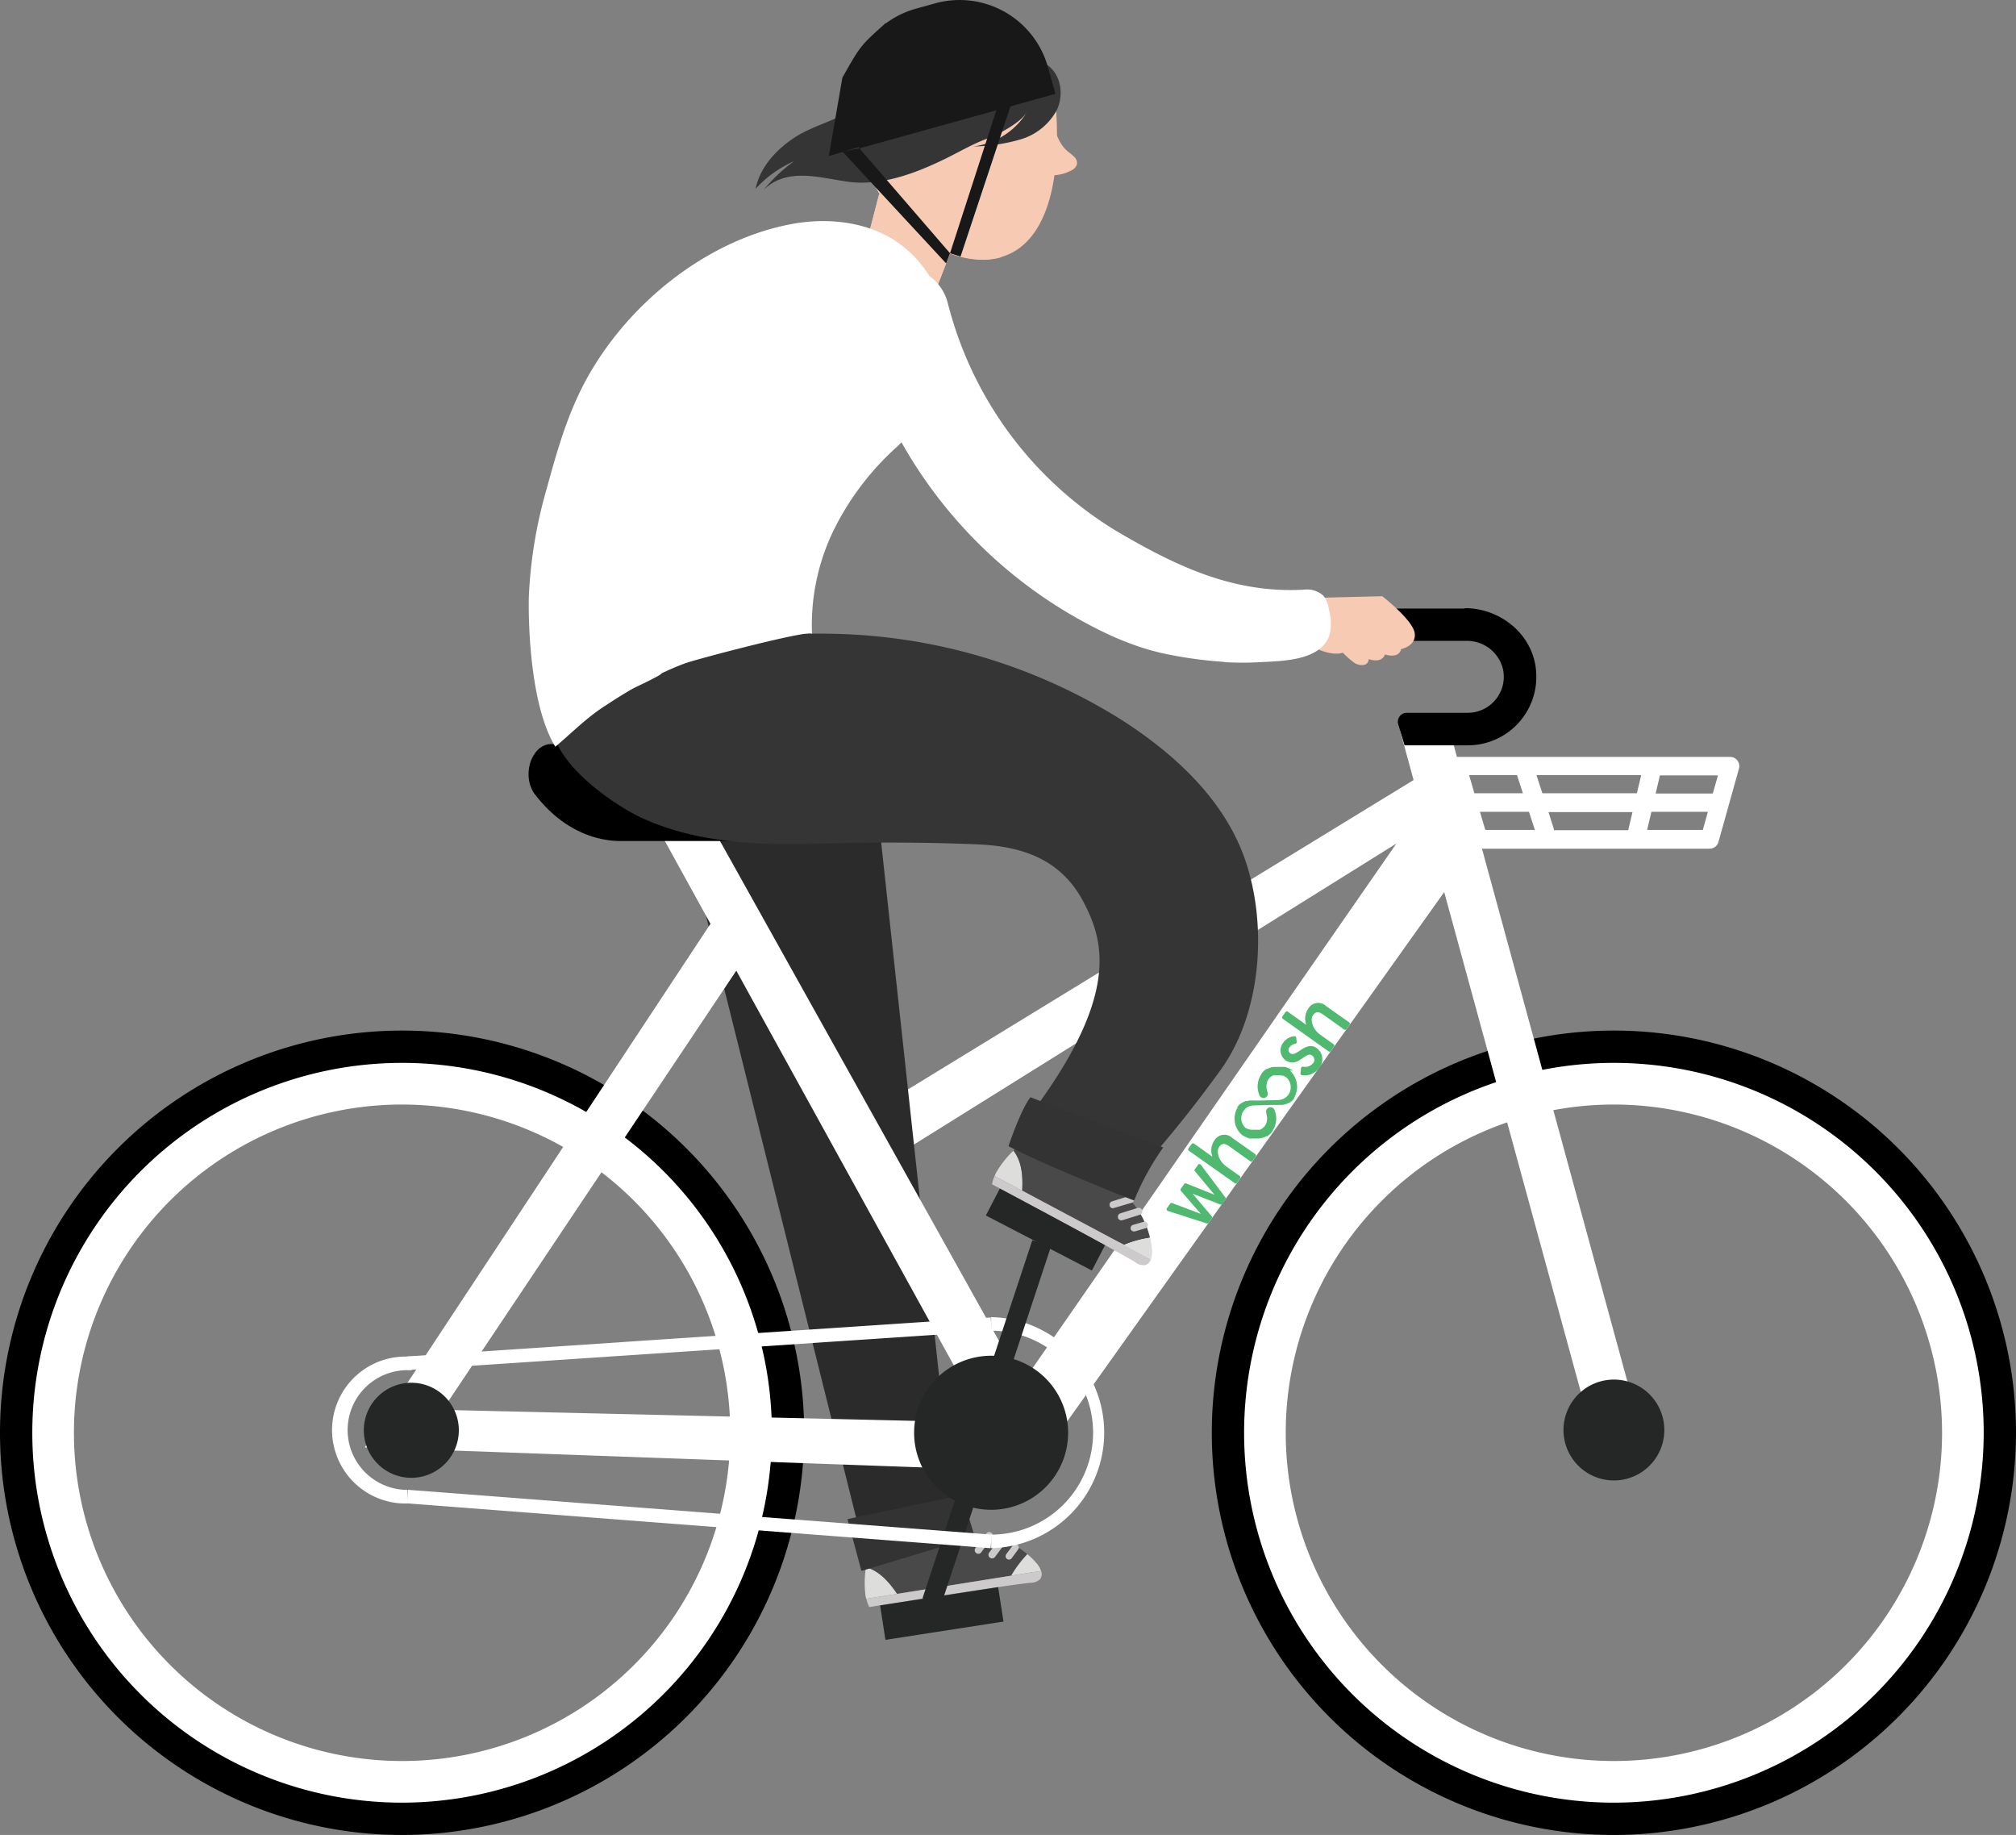 <svg xmlns="http://www.w3.org/2000/svg" viewBox="0 0 373.82 340.17"><rect x="0" y="0" width="373.82" height="340.17" fill="#808080" stroke="none"/><defs><style>.cls-1{fill:#fff;}.cls-2{fill:#2a2b2a;}.cls-3{fill:#dddddc;}.cls-4{fill:#4a494a;}.cls-5{fill:#cdcacb;}.cls-6{fill:#333;}.cls-7{fill:#252727;}.cls-8{fill:#f6cab3;}.cls-9{fill:#353535;}.cls-10{fill:#181818;}.cls-11{fill:#4eb96f;}</style></defs><title>ben-bike</title><g id="Ben"><polygon class="cls-1" points="262.86 144.15 159.51 207.37 162.68 216.41 268.68 150.29 262.86 144.15"/><polygon class="cls-2" points="121.64 132.59 158.88 281.88 176.6 277.82 160.83 132.59 121.64 132.59"/><path class="cls-3" d="M160.58,290.54a18.08,18.08,0,0,0-.09,5.26c0,.2.1.39.15.59l5.72-.91c-1.51-2.22-3.29-4.25-5.78-4.94"/><path class="cls-4" d="M179.58,284.51c-2.31.12-4.3.67-6.62.61a33.8,33.8,0,0,0-9,1.25c-.64.16-2.18.29-2.63.78s-.57,2.15-.69,2.85c0,.16-.05.36-.07.53,2.49.7,4.27,2.73,5.78,4.94l21.13-3.37a20.67,20.67,0,0,1,3-4,15.79,15.79,0,0,0-10.93-3.63"/><path class="cls-3" d="M187.49,292.1l5.55-.88a4.19,4.19,0,0,0-.78-1.36,13.62,13.62,0,0,0-1.75-1.73,21,21,0,0,0-3,4"/><path class="cls-5" d="M160.64,296.39a6.17,6.17,0,0,0,.55,1.53c2.55-.41,24.95-4,29.87-4.5a2.56,2.56,0,0,0,1.81-.68,1.53,1.53,0,0,0,.17-1.52Z"/><path class="cls-5" d="M181.81,287.91a.67.67,0,0,1-.8,0,.67.67,0,0,1-.14-.93l2-2.69a.68.68,0,0,1,.93-.15.66.66,0,0,1,.15.93l-2,2.7a.57.57,0,0,1-.13.14"/><path class="cls-5" d="M184.35,288.77a.67.67,0,0,1-.94-.93l2-2.69a.69.69,0,0,1,.94-.15.68.68,0,0,1,.15.94l-2,2.69a.93.93,0,0,1-.14.14"/><path class="cls-5" d="M187.47,289a.65.65,0,0,1-.75,0,.64.64,0,0,1-.14-.88l1.2-1.61a.63.63,0,0,1,.87-.14.62.62,0,0,1,.14.87l-1.19,1.62-.13.13"/><polygon class="cls-6" points="157.15 281.61 159.73 291.22 180.74 284.88 178.39 277.15 157.15 281.61"/><rect class="cls-7" x="161.97" y="280.06" width="31.56" height="3.65" transform="translate(-145.71 362.09) rotate(-71.69)"/><rect class="cls-7" x="163.57" y="295.87" width="22.15" height="6.46" transform="translate(-43.76 30.29) rotate(-8.81)"/><path class="cls-8" d="M195.23,23c.6,1.87,1.27,3.84,2.78,5.09a11.39,11.39,0,0,1,1.2,1,1.57,1.57,0,0,1,.48,1.39,1.91,1.91,0,0,1-1.11,1.15,7.57,7.57,0,0,1-4.43.81Z"/><polygon class="cls-8" points="163.02 36.04 158.66 52.8 172.21 57.21 178.11 41.92 163.02 36.04"/><path class="cls-8" d="M196,25.39c0,12.55-3.89,22.72-13.79,22.72s-22.07-10.17-22.07-22.72,8-22.72,17.93-22.72C193.53,2.67,196,12.84,196,25.39"/><path class="cls-8" d="M162,26.17a18.62,18.62,0,0,1-1-7.77,28.35,28.35,0,0,0-.88,7,21.13,21.13,0,0,0,3.07,10.74L163,36l-4.36,16.78,13.54,4.41L176.16,47a17.51,17.51,0,0,0,6.09,1.16,12.13,12.13,0,0,0,3.55-.51C175.17,44.92,165.53,34.94,162,26.17"/><path class="cls-8" d="M169.07,23.62c.21,2.16-.71,4-2,4.14s-2.58-1.51-2.79-3.67.71-4,2-4.14,2.58,1.52,2.79,3.67"/><path d="M299.26,340.17a74.56,74.56,0,1,1,74.56-74.56,74.65,74.65,0,0,1-74.56,74.56m0-140.73a66.17,66.17,0,1,0,66.17,66.17,66.24,66.24,0,0,0-66.17-66.17"/><path class="cls-1" d="M299.26,334.18a68.57,68.57,0,1,1,68.57-68.57,68.65,68.65,0,0,1-68.57,68.57m0-129.42a60.85,60.85,0,1,0,60.85,60.85,60.92,60.92,0,0,0-60.85-60.85"/><path d="M74.56,340.17a74.56,74.56,0,1,1,74.56-74.56,74.65,74.65,0,0,1-74.56,74.56m0-140.73a66.17,66.17,0,1,0,66.16,66.17,66.25,66.25,0,0,0-66.16-66.17"/><path class="cls-1" d="M74.56,334.18a68.57,68.57,0,1,1,68.57-68.57,68.65,68.65,0,0,1-68.57,68.57m0-129.42a60.85,60.85,0,1,0,60.85,60.85,60.92,60.92,0,0,0-60.85-60.85"/><polygon class="cls-1" points="189.26 275.61 114.48 139.94 121.94 135.19 189.58 256.35 263.52 149.76 273.12 157.9 189.26 275.61"/><polygon class="cls-1" points="303.54 262.63 268.84 135.51 259.63 135.51 294.99 264.86 303.54 262.63"/><polygon class="cls-1" points="189.74 272.71 67.65 268.32 133.63 168.4 138.06 177.66 82.06 261.37 189.94 263.88 189.74 272.71"/><path d="M271.61,112.81H240.43a3,3,0,0,0,0,6h31.49a6.84,6.84,0,0,1,6.79,5.33,6.68,6.68,0,0,1-6.53,8H260.86a1.66,1.66,0,0,0-1.59,2.14l1.17,3.89h11.74a12.7,12.7,0,0,0,12.63-14c-.64-6.59-6.57-11.43-13.2-11.43"/><path d="M99.29,147.38h0c4.2,5.46,9.89,8.53,15.83,8.53h39.47c2.45,0-.58-3.91-2.38-6.07a20.15,20.15,0,0,0-12.45-7.41l-37-4.46c-4-.59-6.34,5.71-3.49,9.41"/><path class="cls-7" d="M308.61,265.1a9.35,9.35,0,1,1-9.35-9.35,9.35,9.35,0,0,1,9.35,9.35"/><path class="cls-7" d="M85.08,265.16a8.81,8.81,0,1,1-8.81-8.82,8.81,8.81,0,0,1,8.81,8.82"/><path class="cls-7" d="M198.06,265.61a14.28,14.28,0,1,1-14.27-14.28,14.28,14.28,0,0,1,14.27,14.28"/><rect class="cls-1" x="75.44" y="247.84" width="108.48" height="2.52" transform="translate(-16.32 9.2) rotate(-3.82)"/><rect class="cls-1" x="128.42" y="227.34" width="2.52" height="108.55" transform="translate(-161.04 389.34) rotate(-85.61)"/><path class="cls-1" d="M183.79,287v-2.51a18.9,18.9,0,1,0,0-37.8v-2.52a21.42,21.42,0,0,1,0,42.83"/><path class="cls-1" d="M75.56,278.72a13.62,13.62,0,1,1,0-27.23c.32,0,.65,0,1,0L76.34,254q-.39,0-.78,0a11.1,11.1,0,0,0,0,22.2Z"/><rect class="cls-7" x="172.41" y="243.63" width="31.55" height="3.65" transform="translate(-103.95 347.01) rotate(-71.69)"/><rect class="cls-7" x="190.9" y="216.51" width="6.46" height="22.15" transform="translate(-97.28 295.13) rotate(-62.59)"/><path class="cls-3" d="M187.92,213.31a18,18,0,0,0-3.25,4.14c-.09.18-.16.37-.24.56l5.11,2.72c.14-2.69,0-5.37-1.62-7.42"/><path class="cls-4" d="M206.71,220c-1.93-1.3-3.84-2.06-5.65-3.5a33.84,33.84,0,0,0-7.92-4.43c-.61-.26-1.92-1.09-2.58-1s-1.75,1.37-2.26,1.86l-.38.38c1.57,2.06,1.76,4.75,1.62,7.43l18.89,10.05a20.59,20.59,0,0,1,4.81-1.33,15.82,15.82,0,0,0-6.53-9.49"/><path class="cls-3" d="M208.43,230.78l5,2.65a4.35,4.35,0,0,0,.2-1.56,14.4,14.4,0,0,0-.36-2.43,21.78,21.78,0,0,0-4.81,1.34"/><path class="cls-5" d="M184.43,218a5.88,5.88,0,0,0-.48,1.55c2.28,1.22,22.31,11.86,26.54,14.43a2.53,2.53,0,0,0,1.86.55,1.57,1.57,0,0,0,1.05-1.11Z"/><path class="cls-9" d="M119.1,151.67c10.09,4.62,21.56,5.06,32.66,4.73,9.92-.29,19.61-.28,29.48.13,8.32.34,15.54,2.76,19.7,10.74,3.86,7.39,7.1,18-12,42.11,6.43,4.26,18.84,11.54,18.84,11.54a231.92,231.92,0,0,0,18.74-22.83c7.4-10.48,8.54-26.61,4.35-38.73-3.83-11.08-13-19.55-22.83-25.86a104.52,104.52,0,0,0-53.26-16,107.59,107.59,0,0,0-28.32,3c-6.33,1.53-19.5,3.93-23.13,10.13-4.8,8.18,9.77,18.29,15.8,21.06"/><path class="cls-5" d="M206.43,224a.66.66,0,0,1-.19-1.3l3.21-1a.66.66,0,1,1,.39,1.27l-3.21.95a.69.69,0,0,1-.2,0"/><path class="cls-5" d="M207.94,226.24a.67.67,0,0,1-.19-1.31l3.2-1a.69.69,0,0,1,.84.44.66.66,0,0,1-.44.83l-3.21,1a1.38,1.38,0,0,1-.2,0"/><path class="cls-5" d="M210.29,228.29a.62.62,0,0,1-.18-1.22l1.92-.56a.65.65,0,0,1,.79.41.64.64,0,0,1-.42.78l-1.93.57-.18,0"/><path class="cls-6" d="M187,212.48c7.72,4,23.3,10.08,23.3,10.08a48.49,48.49,0,0,1,5.39-9.84l-24.63-9.31c-1.88,2.5-4.06,9.07-4.06,9.07"/><path class="cls-1" d="M171.89,74.3a21.7,21.7,0,0,1-5.52,8.48,51.28,51.28,0,0,0-11.16,14.28,40.16,40.16,0,0,0-4.64,20.47c0-1-21.59,4.72-23.45,5.41-1.55.56-3,1.2-4.43,1.87,0,.35-4.85,2.56-5.41,2.88-1.76,1-3.47,2.1-5.17,3.22-3.31,2.11-6.13,5-9.14,7.52-4.93-8.1-5-24.44-4.91-27.8A84.56,84.56,0,0,1,101.26,91c1.63-5.94,3.28-11.94,5.89-17.54,7.12-15.4,22.68-28.7,39.5-31.9,6.34-1.2,13.25-.61,18.79,2.72a21.22,21.22,0,0,1,7,7.06,20.6,20.6,0,0,1,2.42,5.81c1.63,6.58-.74,11.22-3,17.11"/><path class="cls-9" d="M184.46,11.78c3.39-.9,7.37-1.68,10.08.54,2.28,1.87,2.69,5.43,1.41,8.1a11.24,11.24,0,0,1-6.71,5.42,33.37,33.37,0,0,1-8.74,1.31,13.71,13.71,0,0,0,9.92-6.35c-1.24,2-5.27,4.11-7.43,4.92-2.71,1-5.1,2.44-7.74,3.73-5.57,2.7-11.84,5.1-18.09,4.23-5.22-.73-11.23-2.71-15.54,1.51a28.57,28.57,0,0,1,5.66-5.32A21.13,21.13,0,0,0,140.11,35c.83-4.06,3.89-7.36,7.38-9.6,3.12-2,6.8-2.84,9.93-4.74,2.66-1.61,5-3.36,7.91-4.63a63,63,0,0,1,10.48-3.45c1.85-.44,3.72-.78,5.6-1,1.63-.23,3.79,0,5.33-.5Z"/><path class="cls-10" d="M195.7,17.4l-1.38-4.94A17,17,0,0,0,173.4.62l-3.6,1a17,17,0,0,0-5.52,2.7l-.1,0-1.31,1.18c-.14.12-.28.24-.41.37-3,2.73-3.39,3.46-6.26,8.52l-2.51,14.54,5.58-1.68.07.26Z"/><polygon class="cls-8" points="248.03 120.87 248.03 120.87 248.03 120.86 248.03 120.87"/><path class="cls-8" d="M262.31,117.29c-.43-2.43-6-6.76-6-6.76h-.2l-14.53.36-4,1.08-4.27,5,7.71,1.26s3.72,3.25,7.28,2.92h0A3.82,3.82,0,0,0,249,121a15,15,0,0,0,2.32,2c.63.32,2.33.72,2.49-.81,0,0,2.37.9,3-.87,0,0,2.54.92,3-1C259.86,120.33,262.73,119.72,262.31,117.29Z"/><path class="cls-1" d="M227.08,122.71a79.74,79.74,0,0,1-10.22-1.34c-6.73-1.29-12.87-4.24-18.74-7.69a85.78,85.78,0,0,1-39.54-53.39,8.69,8.69,0,0,1,1.24-6.86,8.94,8.94,0,0,1,6.05-3.84,8.6,8.6,0,0,1,1.33-.1,8.87,8.87,0,0,1,8.57,6.79,69.27,69.27,0,0,0,31.3,42.2c11,6.46,21.59,11.54,34.64,10.84a4.55,4.55,0,0,1,3.7,1.13,5.26,5.26,0,0,1,1,2.54,9.41,9.41,0,0,1,.13,4.68c-1.54,4.84-8.75,4.86-12.8,5.08a56.93,56.93,0,0,1-6.66,0"/><path class="cls-1" d="M322.18,141a1.71,1.71,0,0,0-1.37-.68H270.08a1.7,1.7,0,0,0-1.64,2.19l1.35,4.6h-.28a1.72,1.72,0,0,0,0,3.43h1.28l1.64,5.56a1.72,1.72,0,0,0,1.65,1.23H317a1.71,1.71,0,0,0,1.65-1.25l3.8-13.59a1.69,1.69,0,0,0-.28-1.49m-4.57,6.11H307l.79-3.36h10.76Zm-15.74,6.79H288.13a1.23,1.23,0,0,0,0-.19l-1-3.17h15.58l-.78,3.3s0,0,0,.06M286,147.06l-1.1-3.36h19.42l-.8,3.36Zm-13.58-3.36h8.87l1.1,3.36h-9Zm2,6.79h9.09l1.1,3.36h-9.2Zm31,3.36.8-3.36h10.47l-.94,3.36Z"/><path class="cls-11" d="M241,194.78c-.73.48-1.28.82-1.73.49a.74.74,0,0,1-.19-1.09,1.67,1.67,0,0,1,1.1-.68.3.3,0,0,0,.26-.34l-.08-.77h0a.32.32,0,0,0-.13-.23.36.36,0,0,0-.2-.06,2.8,2.8,0,0,0-2.08,1.18,2.3,2.3,0,0,0,.42,3.28,2.28,2.28,0,0,0,2.74-.13c.86-.52,1.57-1.19,2.13-.79a.94.94,0,0,1,.22,1.47,1.88,1.88,0,0,1-1.86.63.32.32,0,0,0-.35.28l-.11.94a.31.31,0,0,0,.27.35,3.28,3.28,0,0,0,3.19-1.32,2.54,2.54,0,0,0-.45-3.69c-1.15-.81-2.2-.16-3.15.48"/><path class="cls-11" d="M221.56,217.11l3.65,4.38-5.25-2.1a.32.32,0,0,0-.38.1l-.62.87a.33.33,0,0,0,0,.39l3.71,4.28-5.33-2a.31.31,0,0,0-.36.11l-.61.86a.32.32,0,0,0,.16.48l7.23,2.32a.31.31,0,0,0,.35-.11l.58-.83a.3.3,0,0,0,0-.38l-3.55-4.19,5.13,2a.31.31,0,0,0,.37-.1l.58-.83a.3.3,0,0,0,0-.37l-4.56-6.07a.31.31,0,0,0-.5,0l-.61.85a.31.31,0,0,0,0,.38"/><path class="cls-11" d="M238.81,187.56l3.42,2.44a3.22,3.22,0,0,1,.35-3,2.13,2.13,0,0,1,3.34-.47l4.26,3a.32.32,0,0,1,.07.44l-.57.81a.32.32,0,0,1-.44.07l-3.91-2.78c-1-.7-1.46-.43-1.89.17s-.3,2.39,1.4,3.6l2.45,1.75a.31.31,0,0,1,.08.43l-.58.81a.32.32,0,0,1-.44.08l-8.49-6.05a.31.31,0,0,1-.07-.43l.58-.82a.32.32,0,0,1,.44-.07"/><path class="cls-11" d="M221.39,212l3.43,2.44a3.22,3.22,0,0,1,.35-3,2.14,2.14,0,0,1,3.34-.48l4.26,3a.32.32,0,0,1,.07.44l-.58.81a.31.31,0,0,1-.43.07l-3.91-2.79c-1-.7-1.46-.43-1.89.17s-.3,2.39,1.4,3.61l2.45,1.74a.32.32,0,0,1,.07.44l-.58.81a.3.3,0,0,1-.43.07l-8.49-6a.32.32,0,0,1-.07-.44l.58-.81a.3.3,0,0,1,.43-.07"/><path class="cls-11" d="M239.76,198.47a.81.81,0,0,0-.1-.09l-.06,0a0,0,0,0,1,0,0l0,0-.18-.13-.05,0-.06,0a3.86,3.86,0,0,0-.7-.36h0l-.3-.1h0l-.09,0,0,0H238l-.17,0-.19,0-.18,0-.18,0h-.48l-.22,0-.16,0-.2,0-.15,0-.22.06-.13,0-.27.12-.07,0-.32.18-.08,0-.07,0-.06,0-.1.07-.11.07h0a4.1,4.1,0,0,0-.69.69.21.21,0,0,0,0,.06l-.06.08h0a.08.08,0,0,0,0,0l-.08.1,0,.06a4,4,0,0,0-.43,3.33l.11.34h0a.78.78,0,0,0,.31.43.8.8,0,0,0,1.2-1l-.05-.14a.24.24,0,0,0,0-.08h0v0h0l0,0a2.41,2.41,0,0,1,0-1.48l0-.07a1.28,1.28,0,0,1,.09-.22l0,0c0-.06.06-.11.1-.16s0-.05,0-.08l.09-.11.06-.08.11-.13,0,0,.12-.11h0a1.57,1.57,0,0,1,.26-.19h0l.12-.07,0,0a1.11,1.11,0,0,1,.27-.12l0,0a.32.32,0,0,1,.09,0l.05,0,.11,0h.07l.08,0h.22l.2,0h.17l.32,0h0l.28.07.11,0h0l.08,0h0l.1.05.14.07.06.05a.65.65,0,0,1,.15.1l.06,0a.81.81,0,0,1,.14.12l0,0a2.45,2.45,0,0,1,.49,2.82v0a.83.83,0,0,1-.09.16.56.56,0,0,1-.05.08l-.07.11-.09.1-.16.18-.06.05a2.43,2.43,0,0,1-.25.2h0a2.38,2.38,0,0,1-1.3.43l-3.48.09-1.35,0h0l-.34,0h0l-.16,0h0a2.77,2.77,0,0,0-.48.11h0l-.15,0,0,0-.14,0h0a3.42,3.42,0,0,0-.43.21l-.05,0-.12.07,0,0-.11.08,0,0a1.84,1.84,0,0,0-.22.17l-.05,0-.09.08,0,0,0,0-.1.11,0,0,0,0-.11.11,0,0,0,0-.08.12a.12.12,0,0,0-.05.05l0,0,0,0-.06.09,0,0s0,0,0,0l0,.08,0,.07-.07.13h0a4,4,0,0,0,.74,4.73l.06.06.08.08.11.09.05,0h0l0,0a.83.83,0,0,0,.18.13l0,0,.05,0a3.9,3.9,0,0,0,.71.35h0l.3.11h0l.09,0h.1l.17,0,.18,0,.19,0h.17a1.6,1.6,0,0,0,.31,0h.17l.23,0,.15,0,.21-.05.15,0,.22-.07.13,0,.26-.11.08,0a2,2,0,0,0,.32-.18l.08,0,.06,0,.07,0,.1-.07.1-.08h0a4.21,4.21,0,0,0,.7-.7l0-.06.06-.07h0l0,0a.61.61,0,0,0,.07-.1l0-.05a4,4,0,0,0,.43-3.34l-.11-.33h0a.83.83,0,0,0-.31-.43.79.79,0,0,0-1.12.19.78.78,0,0,0-.08.78l0,.14,0,.08h0v0h0v0a2.31,2.31,0,0,1,0,1.47l0,.07a1,1,0,0,1-.09.22l0,0a.7.7,0,0,1-.09.17l-.05.07-.08.12-.06.08-.12.13,0,0-.11.11h0l-.25.19h0l-.12.08h0l-.26.13h-.05l-.09,0,0,0-.11,0H233l-.07,0-.08,0h-.51l-.32,0h0a1.28,1.28,0,0,1-.28-.07l-.12,0h0l-.07,0h0l-.1-.05-.14-.07-.07,0s-.09-.07-.15-.1l-.05,0-.14-.11,0,0a2.43,2.43,0,0,1-.49-2.81v0a.83.83,0,0,0,.09-.16l.06-.08.07-.1.08-.1.17-.19a.12.12,0,0,0,0-.05l.26-.2h0a2.34,2.34,0,0,1,1.3-.42l3.48-.1,1.35,0h0l.34,0h0l.16,0h0a3.86,3.86,0,0,0,.49-.1h0l.14-.05h.05l.14-.05,0,0,.43-.2,0,0,.12-.07.06,0,.11-.08,0,0,.22-.16,0,0,.1-.09,0,0,0,0,.1-.1,0,0,0,0a.52.52,0,0,0,.1-.11l0,0,0,0a1.25,1.25,0,0,0,.09-.12l0,0,0,0,0,0,.06-.09,0,0,0,0,0-.08,0-.07s.05-.09.07-.13h0a4,4,0,0,0-.74-4.73l-.06-.06-.09-.08"/><polygon class="cls-10" points="188.04 17.67 178.11 47.56 176.16 46.95 185.8 17.19 188.04 17.67"/><polygon class="cls-10" points="159.36 27.5 176.16 46.95 175.44 48.83 156.24 28.12 159.36 27.5"/></g></svg>